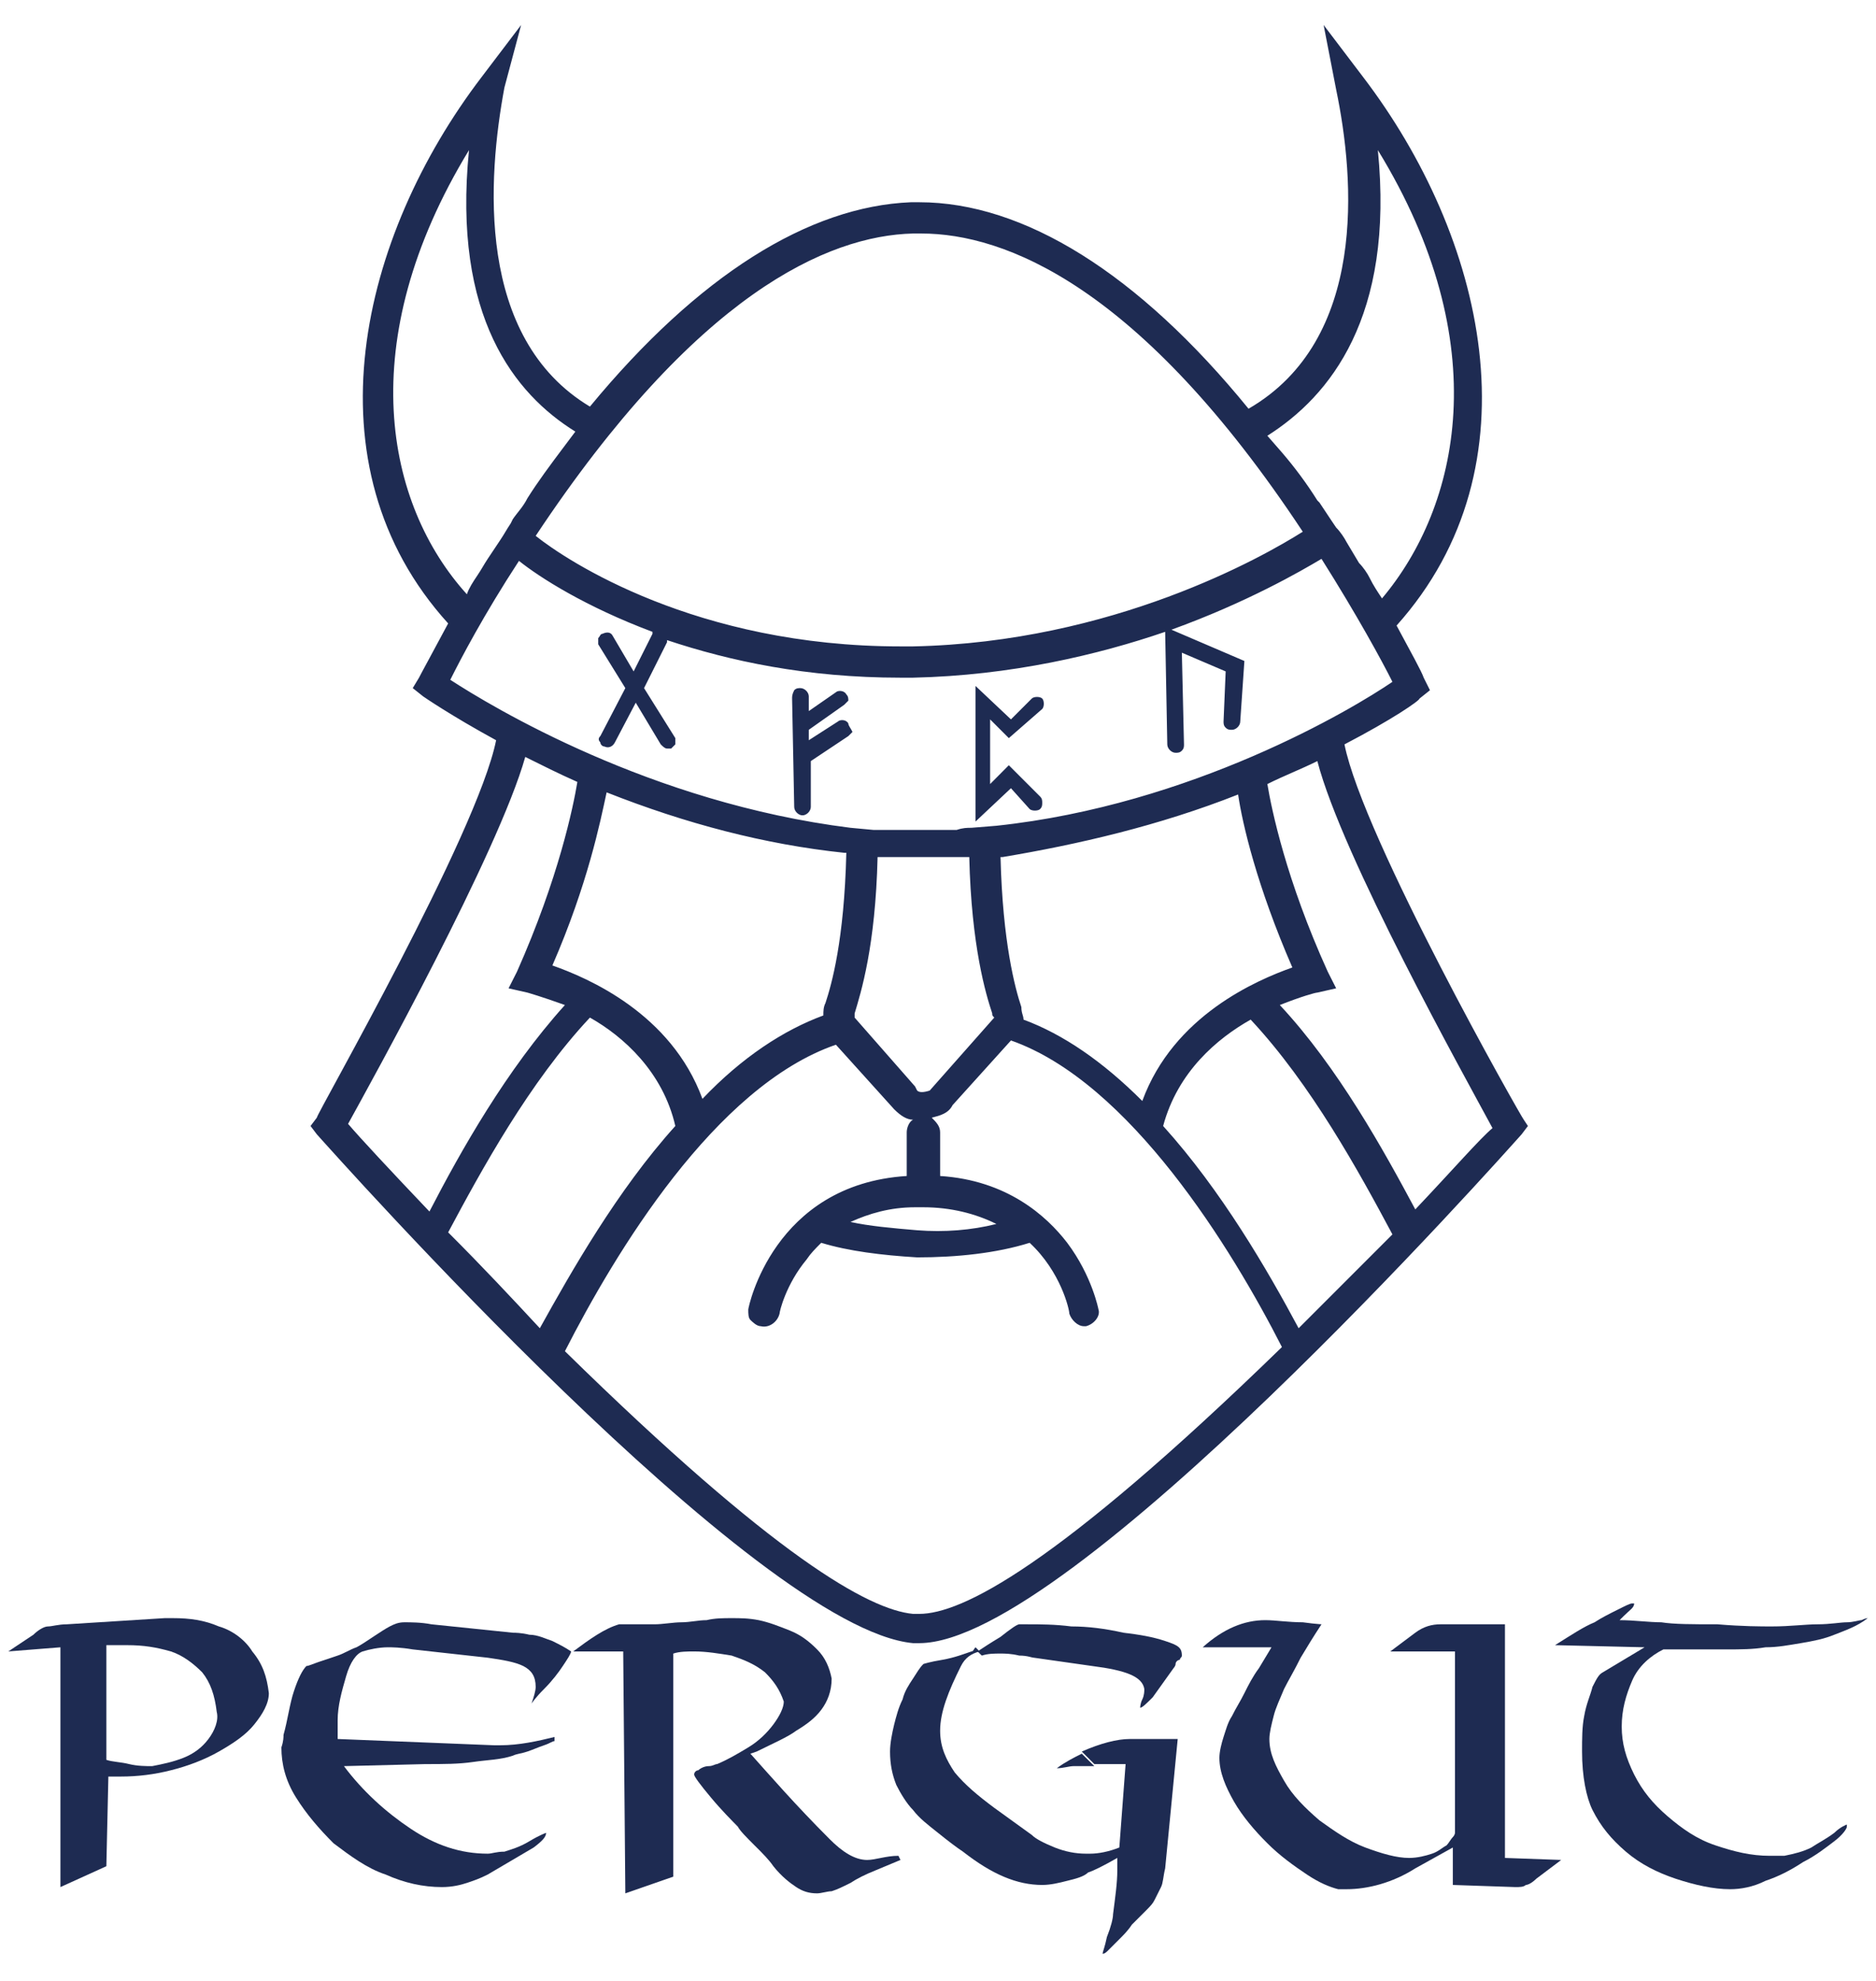 <?xml version="1.0" encoding="UTF-8"?>
<svg xmlns="http://www.w3.org/2000/svg" xmlns:xlink="http://www.w3.org/1999/xlink" width="90px" height="95px" viewBox="0 0 90 95" version="1.1">
<g id="surface1">
<path style=" stroke:none;fill-rule:nonzero;fill:rgb(11.765%,16.863%,32.157%);fill-opacity:1;" d="M 46.602 79.199 C 46.301 79.301 45.801 79.5 45.199 79.602 C 44.602 79.699 44.301 79.801 44.301 79.801 C 44.102 80 44 80.199 43.801 80.5 C 43.602 80.801 43.398 81.102 43.301 81.5 C 43.102 81.898 43 82.301 42.898 82.699 C 42.801 83.102 42.699 83.602 42.699 84 C 42.699 84.602 42.801 85.102 43 85.602 C 43.199 86 43.5 86.5 43.801 86.801 C 44.102 87.199 44.5 87.5 45 87.898 C 45.5 88.301 45.898 88.602 46.199 88.801 C 47.602 89.898 48.801 90.398 50 90.398 C 50.398 90.398 50.801 90.301 51.199 90.199 C 51.602 90.102 52 90 52.199 89.801 C 52.5 89.699 52.898 89.5 53.602 89.102 L 53.602 89.699 C 53.602 90.301 53.5 91 53.398 91.801 C 53.398 92 53.301 92.398 53.102 92.898 C 53 93.398 52.898 93.602 52.898 93.699 C 53 93.699 53.102 93.602 53.199 93.5 C 53.301 93.398 53.5 93.199 53.699 93 C 53.898 92.801 54.102 92.602 54.301 92.301 C 54.602 92 54.801 91.801 55 91.602 C 55.199 91.398 55.301 91.301 55.398 91.102 C 55.5 90.898 55.602 90.699 55.699 90.5 C 55.801 90.301 55.801 90 55.898 89.602 L 56.5 83.398 L 54.199 83.398 C 53.602 83.398 52.801 83.602 51.898 84 L 52.5 84.602 C 52.602 84.602 52.699 84.602 52.801 84.602 C 53 84.602 53.199 84.602 53.398 84.602 C 53.699 84.602 53.898 84.602 54 84.602 L 53.699 88.602 C 53.199 88.801 52.699 88.898 52.301 88.898 C 52.199 88.898 52.199 88.898 52.102 88.898 C 51.602 88.898 51.102 88.801 50.602 88.602 C 50.102 88.398 49.699 88.199 49.5 88 L 47.699 86.699 C 46.898 86.102 46.301 85.602 45.801 85 C 45.398 84.398 45.102 83.801 45.102 83 C 45.102 82.102 45.5 81.102 46.102 79.898 C 46.301 79.5 46.602 79.301 47 79.199 L 46.801 79 C 46.699 79.102 46.699 79.199 46.602 79.199 "/>
<path style=" stroke:none;fill-rule:nonzero;fill:rgb(11.765%,16.863%,32.157%);fill-opacity:1;" d="M 73.102 53.699 C 73 53.602 65.398 40.199 64.5 35.699 C 66.801 34.5 68.102 33.602 68.102 33.5 L 68.602 33.102 L 68.301 32.5 C 68.199 32.199 67.699 31.301 67 30 C 73.898 22.301 71.199 11.301 65.398 3.699 L 63.5 1.199 L 64.102 4.301 C 65 8.602 65.602 16.301 59.898 19.602 C 54.602 13.102 49.102 9.699 44.102 9.699 C 44 9.699 43.898 9.699 43.699 9.699 C 38.801 9.898 33.5 13.199 28.301 19.5 C 22.801 16.199 23.398 8.5 24.199 4.199 L 25 1.199 L 23.102 3.699 C 17.301 11.301 14.602 22.301 21.5 29.898 C 20.699 31.398 20.199 32.301 20.102 32.5 L 19.801 33 L 20.301 33.398 C 20.301 33.398 21.602 34.301 23.801 35.5 C 22.898 40 15.199 53.398 15.199 53.602 L 14.898 54 L 15.199 54.398 C 16.102 55.398 36.301 78.102 43.801 78.801 C 43.898 78.801 44 78.801 44.102 78.801 C 51.301 78.801 72.102 55.398 73 54.398 L 73.301 54 Z M 66.102 7.199 C 71.801 16.5 70 24.301 66.301 28.699 C 66.102 28.398 65.898 28.102 65.699 27.699 C 65.602 27.5 65.398 27.199 65.199 27 L 64.602 26 C 64.5 25.801 64.301 25.5 64.102 25.301 L 63.898 25 C 63.699 24.699 63.5 24.398 63.301 24.102 L 63.199 24 C 62.699 23.199 62.102 22.398 61.5 21.699 L 60.801 20.898 C 63.801 19 66.898 15.199 66.102 7.199 Z M 43.801 11.199 C 43.898 11.199 44.102 11.199 44.199 11.199 C 48.199 11.199 54.699 13.699 62.5 25.5 C 60.602 26.699 53.398 30.801 43.801 31 C 43.602 31 43.398 31 43.199 31 C 33.398 31 27.199 26.898 25.699 25.699 C 33.398 14.102 39.699 11.301 43.801 11.199 Z M 22.5 7.199 C 21.699 15.199 24.699 18.898 27.602 20.699 L 27 21.5 C 26.398 22.301 25.801 23.102 25.301 23.898 C 25.102 24.301 24.801 24.602 24.602 24.898 L 24.5 25.102 C 24.301 25.398 24.199 25.602 24 25.898 L 23.398 26.801 C 23.199 27.102 23.102 27.301 22.898 27.602 C 22.699 27.898 22.5 28.199 22.398 28.5 C 18.5 24.199 16.898 16.398 22.5 7.199 Z M 21.602 32.602 C 22.102 31.602 23.199 29.5 24.898 26.898 C 25.898 27.699 28.102 29.102 31.301 30.301 C 31.301 30.301 31.301 30.301 31.301 30.398 L 30.398 32.199 L 29.398 30.5 C 29.301 30.301 29.102 30.301 28.898 30.398 C 28.801 30.398 28.801 30.5 28.699 30.602 C 28.699 30.699 28.699 30.801 28.699 30.898 L 30 33 L 28.801 35.301 C 28.699 35.398 28.699 35.5 28.801 35.602 C 28.801 35.699 28.898 35.801 29 35.801 C 29.199 35.898 29.398 35.801 29.5 35.602 L 30.5 33.699 L 31.699 35.699 C 31.801 35.801 31.898 35.898 32 35.898 C 32.102 35.898 32.102 35.898 32.199 35.898 C 32.301 35.801 32.301 35.801 32.398 35.699 C 32.398 35.602 32.398 35.5 32.398 35.398 L 30.898 33 L 32 30.801 C 32 30.699 32 30.699 32 30.699 C 35 31.699 38.699 32.5 43.199 32.5 C 43.398 32.5 43.602 32.5 43.801 32.5 C 48.5 32.398 52.699 31.398 55.898 30.301 L 56 35.699 C 56 35.898 56.199 36.102 56.398 36.102 C 56.5 36.102 56.602 36.102 56.699 36 C 56.801 35.898 56.801 35.801 56.801 35.699 L 56.699 31.301 L 58.801 32.199 L 58.699 34.602 C 58.699 34.699 58.699 34.801 58.801 34.898 C 58.898 35 59 35 59.102 35 C 59.301 35 59.5 34.801 59.5 34.602 L 59.699 31.699 L 56.199 30.199 C 59.801 28.898 62.398 27.398 63.398 26.801 C 65.102 29.5 66.301 31.699 66.801 32.699 C 64.898 34 57.199 38.602 47.801 39.602 L 46.602 39.699 C 46.398 39.699 46.199 39.699 45.898 39.801 L 45.199 39.801 C 44.699 39.801 44.301 39.801 43.898 39.801 C 43.602 39.801 43.301 39.801 43 39.801 L 42.5 39.801 C 42.301 39.801 42.102 39.801 41.898 39.801 L 40.801 39.699 C 31.199 38.5 23.602 33.898 21.602 32.602 Z M 59.398 38.102 C 59.602 39.5 60.301 42.5 62 46.398 C 60.301 47 56.301 48.699 54.801 52.801 C 52.898 50.898 51 49.602 49.102 48.898 C 49.102 48.699 49 48.602 49 48.301 C 48.699 47.398 48.102 45.199 48 41.102 L 48.102 41.102 C 51.699 40.5 55.602 39.602 59.398 38.102 Z M 40.801 58.602 C 41.699 58.199 42.699 57.898 43.898 57.898 C 44 57.898 44.102 57.898 44.301 57.898 C 45.602 57.898 46.801 58.199 47.801 58.699 C 46.602 59 45.301 59.102 44 59 C 42.801 58.898 41.699 58.801 40.801 58.602 Z M 44 52.301 L 43.898 52.102 L 41 48.801 C 41 48.699 41 48.699 41 48.602 C 41.301 47.602 42 45.398 42.102 41.102 C 42.199 41.102 42.301 41.102 42.398 41.102 L 43 41.102 C 43 41.102 43.102 41.102 43.199 41.102 L 43.301 41.102 C 43.5 41.102 43.699 41.102 43.898 41.102 L 44.602 41.102 C 44.898 41.102 45.199 41.102 45.602 41.102 L 46.301 41.102 C 46.398 41.102 46.398 41.102 46.5 41.102 C 46.602 45.398 47.301 47.699 47.602 48.602 C 47.602 48.699 47.602 48.699 47.699 48.801 L 44.602 52.301 C 44.301 52.398 44.102 52.398 44 52.301 Z M 40.602 40.898 C 40.5 45.102 39.898 47.199 39.602 48.102 C 39.5 48.301 39.5 48.5 39.5 48.699 C 37.602 49.398 35.602 50.699 33.699 52.699 C 32.199 48.602 28.199 46.898 26.5 46.301 C 28.199 42.398 28.801 39.398 29.102 38 C 32.898 39.5 36.699 40.5 40.5 40.898 Z M 16.699 53.898 C 17.801 51.898 23.898 40.898 25.199 36.301 C 26 36.699 26.801 37.102 27.699 37.5 C 27.5 38.699 26.801 42.102 24.801 46.602 L 24.398 47.398 L 25.301 47.602 C 25.301 47.602 26 47.801 27.102 48.199 C 24.301 51.301 22.102 55.199 20.602 58.102 C 18.699 56.102 17.301 54.602 16.699 53.898 Z M 21.5 59.102 C 23.102 56.102 25.398 51.898 28.301 48.801 C 29.898 49.699 31.801 51.398 32.398 54 C 29.602 57.102 27.398 61 25.898 63.699 C 24.602 62.301 23.102 60.699 21.5 59.102 Z M 44.102 77.398 C 44 77.398 43.898 77.398 43.801 77.398 C 41.699 77.199 37.199 74.699 27.102 64.801 C 29.5 60.102 34.301 52.102 40.102 50.102 L 42.898 53.199 C 43.199 53.5 43.5 53.699 43.801 53.699 C 43.801 53.699 43.898 53.699 43.898 53.699 C 43.898 53.699 43.801 53.699 43.801 53.699 C 43.602 53.801 43.5 54.102 43.5 54.301 L 43.5 56.398 C 37.102 56.801 35.898 62.699 35.898 62.801 C 35.898 63 35.898 63.199 36 63.301 C 36.102 63.398 36.301 63.602 36.5 63.602 C 36.898 63.699 37.301 63.398 37.398 63 C 37.398 62.898 37.699 61.602 38.699 60.398 C 38.898 60.102 39.102 59.898 39.398 59.602 C 40.699 60 42.301 60.199 44 60.301 C 45.898 60.301 47.801 60.102 49.398 59.602 C 50.898 61 51.301 62.801 51.301 63 C 51.398 63.301 51.699 63.602 52 63.602 C 52 63.602 52.102 63.602 52.102 63.602 C 52.5 63.5 52.801 63.102 52.699 62.801 C 52.699 62.801 52.398 61.199 51.199 59.602 C 50.199 58.301 48.301 56.602 45.102 56.398 L 45.102 54.301 C 45.102 54 44.898 53.801 44.699 53.602 C 45.102 53.5 45.5 53.398 45.699 53 L 48.5 49.898 C 54.199 51.898 59.102 59.898 61.5 64.602 C 50.602 75.199 46.102 77.398 44.102 77.398 Z M 62.301 63.699 C 60.801 60.898 58.602 57.102 55.801 54 C 56.5 51.398 58.398 49.801 60 48.898 C 62.898 52 65.199 56.199 66.801 59.199 C 65.301 60.699 63.801 62.199 62.301 63.699 Z M 67.898 58 C 66.398 55.199 64.199 51.199 61.398 48.199 C 62.398 47.801 63.102 47.602 63.199 47.602 L 64.102 47.398 L 63.699 46.602 C 61.699 42.199 61 38.801 60.801 37.602 C 61.602 37.199 62.398 36.898 63.199 36.5 C 64.398 41.102 70.199 51.5 71.602 54.102 C 71 54.602 69.699 56.102 67.898 58 Z M 40.699 34.699 C 40.602 34.5 40.301 34.5 40.199 34.602 L 38.801 35.5 L 38.801 35 L 40.5 33.801 C 40.602 33.699 40.602 33.699 40.699 33.602 C 40.699 33.5 40.699 33.398 40.602 33.301 C 40.5 33.102 40.199 33.102 40.102 33.199 L 38.801 34.102 L 38.801 33.398 C 38.801 33.199 38.602 33 38.398 33 C 38.301 33 38.199 33 38.102 33.102 C 38 33.301 38 33.398 38 33.5 L 38.102 38.699 C 38.102 38.898 38.301 39.102 38.5 39.102 C 38.699 39.102 38.898 38.898 38.898 38.699 L 38.898 36.5 L 40.699 35.301 C 40.801 35.199 40.801 35.199 40.898 35.102 C 40.801 34.898 40.699 34.801 40.699 34.699 Z M 49.398 38.801 C 49.5 38.898 49.801 38.898 49.898 38.801 C 50 38.699 50 38.602 50 38.5 C 50 38.398 50 38.301 49.898 38.199 L 48.398 36.699 L 47.5 37.602 L 47.5 34.5 L 48.398 35.398 L 50 34 C 50.102 33.898 50.102 33.602 50 33.5 C 49.898 33.398 49.602 33.398 49.5 33.5 L 48.5 34.5 L 46.801 32.898 L 46.801 39.398 L 48.5 37.801 Z M 49.398 38.801 "/>
<path style=" stroke:none;fill-rule:nonzero;fill:rgb(11.765%,16.863%,32.157%);fill-opacity:1;" d="M 10.5 78 C 9.801 77.699 9.102 77.602 8.301 77.602 C 8.102 77.602 8 77.602 7.898 77.602 L 3.199 77.898 C 2.801 77.898 2.5 78 2.301 78 C 2.102 78 1.801 78.199 1.602 78.398 L 0.398 79.199 L 2.898 79 L 2.898 90.5 L 5.102 89.5 L 5.199 85.199 L 5.801 85.199 C 6.602 85.199 7.398 85.102 8.199 84.898 C 9 84.699 9.801 84.398 10.5 84 C 11.199 83.602 11.801 83.199 12.199 82.699 C 12.602 82.199 12.898 81.699 12.898 81.199 C 12.801 80.398 12.602 79.801 12.102 79.199 C 11.801 78.699 11.199 78.199 10.5 78 M 10 83.398 C 9.699 83.801 9.301 84.102 8.801 84.301 C 8.301 84.5 7.801 84.602 7.301 84.699 C 7 84.699 6.602 84.699 6.199 84.602 C 5.801 84.5 5.398 84.5 5.102 84.398 L 5.102 78.898 L 6.102 78.898 C 6.898 78.898 7.5 79 8.199 79.199 C 8.801 79.398 9.301 79.801 9.699 80.199 C 10.102 80.699 10.301 81.301 10.398 82.102 C 10.5 82.5 10.301 83 10 83.398 "/>
<path style=" stroke:none;fill-rule:nonzero;fill:rgb(11.765%,16.863%,32.157%);fill-opacity:1;" d="M 26.5 78.699 C 26.199 78.602 25.801 78.398 25.398 78.398 C 25 78.301 24.699 78.301 24.602 78.301 L 20.699 77.898 C 20.199 77.801 19.699 77.801 19.398 77.801 C 19.102 77.801 18.898 77.898 18.699 78 C 18.5 78.102 18.199 78.301 17.898 78.5 C 17.602 78.699 17.301 78.898 17.102 79 C 16.801 79.102 16.5 79.301 16.199 79.398 C 15.898 79.5 15.602 79.602 15.301 79.699 C 15 79.801 14.801 79.898 14.699 79.898 C 14.5 80.102 14.301 80.5 14.102 81.102 C 13.898 81.699 13.801 82.5 13.602 83.199 C 13.602 83.301 13.602 83.5 13.5 83.801 C 13.5 84.602 13.699 85.398 14.199 86.199 C 14.699 87 15.301 87.699 16 88.398 C 16.801 89 17.602 89.602 18.5 89.898 C 19.398 90.301 20.301 90.5 21.199 90.5 C 21.699 90.5 22.102 90.398 22.398 90.301 C 22.699 90.199 23 90.102 23.398 89.898 L 25.602 88.602 C 26 88.301 26.199 88.102 26.199 87.898 C 26.199 87.898 25.898 88 25.398 88.301 C 24.898 88.602 24.5 88.699 24.199 88.801 C 23.801 88.801 23.602 88.898 23.398 88.898 C 22.102 88.898 20.898 88.5 19.699 87.699 C 18.5 86.898 17.398 85.898 16.5 84.699 L 20.398 84.602 C 21.301 84.602 22 84.602 22.699 84.5 C 23.398 84.398 24 84.398 24.602 84.199 C 24.801 84.102 25 84.102 25.301 84 C 25.602 83.898 25.801 83.801 26.102 83.699 C 26.398 83.602 26.5 83.5 26.602 83.5 L 26.602 83.301 C 25.801 83.5 24.898 83.699 24 83.699 C 23.898 83.699 23.801 83.699 23.699 83.699 L 16.199 83.398 L 16.199 82.5 C 16.199 81.801 16.398 81.102 16.602 80.398 C 16.801 79.699 17.102 79.301 17.398 79.199 C 17.699 79.102 18.199 79 18.602 79 C 18.801 79 19.199 79 19.801 79.102 L 23.398 79.5 C 24.102 79.602 24.699 79.699 25.102 79.898 C 25.5 80.102 25.699 80.398 25.699 80.898 C 25.699 81.102 25.602 81.398 25.5 81.699 C 25.5 81.699 25.699 81.398 26.102 81 C 26.5 80.602 26.801 80.199 27 79.898 C 27.199 79.602 27.398 79.301 27.398 79.199 C 27.102 79 26.898 78.898 26.5 78.699 "/>
<path style=" stroke:none;fill-rule:nonzero;fill:rgb(11.765%,16.863%,32.157%);fill-opacity:1;" d="M 41.602 89.199 C 41 89.199 40.398 88.801 39.801 88.199 C 38.102 86.5 36.898 85.102 36 84.102 L 36.301 84 C 37.102 83.602 37.801 83.301 38.199 83 C 38.699 82.699 39.102 82.398 39.398 82 C 39.699 81.602 39.898 81.102 39.898 80.5 C 39.801 80 39.602 79.5 39.199 79.102 C 38.801 78.699 38.398 78.398 37.898 78.199 C 37.398 78 36.898 77.801 36.398 77.699 C 35.898 77.602 35.5 77.602 35.102 77.602 C 34.699 77.602 34.301 77.602 33.898 77.699 C 33.5 77.699 33.102 77.801 32.699 77.801 C 32.301 77.801 31.801 77.898 31.398 77.898 L 29.699 77.898 C 29 78.102 28.301 78.602 27.5 79.199 L 29.898 79.199 L 30 90.801 L 32.301 90 L 32.301 79.301 C 32.602 79.199 33 79.199 33.301 79.199 C 33.898 79.199 34.5 79.301 35.102 79.398 C 35.699 79.602 36.199 79.801 36.699 80.199 C 37.102 80.602 37.398 81 37.602 81.602 C 37.602 81.898 37.398 82.301 37.102 82.699 C 36.801 83.102 36.398 83.5 35.898 83.801 C 35.398 84.102 34.898 84.398 34.398 84.602 C 34.301 84.602 34.199 84.699 34 84.699 C 33.801 84.699 33.602 84.801 33.5 84.898 C 33.398 84.898 33.301 85 33.301 85.102 C 33.301 85.199 33.602 85.602 34.102 86.199 C 34.602 86.801 35.102 87.301 35.398 87.602 C 35.5 87.801 35.801 88.102 36.199 88.5 C 36.602 88.898 36.898 89.199 37.102 89.5 C 37.5 90 37.898 90.301 38.199 90.5 C 38.5 90.699 38.801 90.801 39.199 90.801 C 39.398 90.801 39.699 90.699 39.898 90.699 C 40.199 90.602 40.398 90.5 40.801 90.301 C 41.102 90.102 41.5 89.898 42 89.699 L 43.199 89.199 L 43.102 89 C 42.5 89 42 89.199 41.602 89.199 "/>
<path style=" stroke:none;fill-rule:nonzero;fill:rgb(11.765%,16.863%,32.157%);fill-opacity:1;" d="M 51.5 84.699 C 51.699 84.699 52 84.699 52.199 84.699 C 52.301 84.699 52.398 84.699 52.5 84.699 L 51.898 84.102 C 51.5 84.301 51.102 84.5 50.699 84.801 C 51 84.801 51.301 84.699 51.5 84.699 "/>
<path style=" stroke:none;fill-rule:nonzero;fill:rgb(11.765%,16.863%,32.157%);fill-opacity:1;" d="M 72.199 77.898 L 69.102 77.898 C 68.699 77.898 68.301 78 67.898 78.301 L 66.699 79.199 L 69.801 79.199 L 69.801 87.898 C 69.801 87.898 69.801 88 69.699 88.102 C 69.602 88.199 69.5 88.398 69.398 88.5 C 69.199 88.602 69 88.801 68.699 88.898 C 68.398 89 68 89.102 67.602 89.102 C 67 89.102 66.301 88.898 65.5 88.602 C 64.699 88.301 64 87.801 63.301 87.301 C 62.602 86.699 62 86.102 61.602 85.398 C 61.199 84.699 60.898 84.102 60.898 83.398 C 60.898 83.102 61 82.699 61.102 82.301 C 61.199 81.898 61.398 81.5 61.602 81 C 61.801 80.602 62.102 80.102 62.398 79.5 C 62.699 79 63 78.5 63.398 77.898 C 63.5 77.898 63.199 77.898 62.5 77.801 C 61.801 77.801 61.199 77.699 60.699 77.699 C 59.699 77.699 58.699 78.102 57.699 79 L 61 79 L 60.398 80 C 60.102 80.398 59.898 80.801 59.699 81.199 C 59.5 81.602 59.301 81.898 59.102 82.301 C 58.898 82.602 58.801 83 58.699 83.301 C 58.602 83.602 58.5 84 58.5 84.301 C 58.5 85 58.801 85.699 59.199 86.398 C 59.602 87.102 60.199 87.801 60.801 88.398 C 61.398 89 62.102 89.5 62.699 89.898 C 63.301 90.301 63.801 90.5 64.199 90.602 L 64.602 90.602 C 65.602 90.602 66.801 90.301 67.898 89.602 L 69.699 88.602 L 69.699 90.398 L 72.699 90.5 C 72.898 90.5 73.102 90.5 73.199 90.398 C 73.301 90.398 73.5 90.301 73.699 90.102 L 74.898 89.199 L 72.199 89.102 Z M 72.199 77.898 "/>
<path style=" stroke:none;fill-rule:nonzero;fill:rgb(11.765%,16.863%,32.157%);fill-opacity:1;" d="M 88 87.898 C 87.602 88.199 87.199 88.398 86.898 88.602 C 86.5 88.801 86.102 88.898 85.602 89 C 85.301 89 85 89 84.898 89 C 84 89 83.199 88.801 82.301 88.5 C 81.398 88.199 80.699 87.699 80 87.102 C 79.301 86.5 78.801 85.898 78.398 85.102 C 78 84.301 77.801 83.602 77.801 82.801 C 77.801 82 78 81.301 78.301 80.602 C 78.602 79.898 79.199 79.398 79.801 79.102 L 82.801 79.102 C 83.5 79.102 84.102 79.102 84.699 79 C 85.301 79 85.801 78.898 86.398 78.801 C 87 78.699 87.5 78.602 88 78.398 C 88.5 78.199 89.102 78 89.602 77.602 C 89.602 77.602 89.5 77.602 89.301 77.699 C 89.199 77.699 88.898 77.801 88.602 77.801 C 88.301 77.801 87.801 77.898 87.199 77.898 C 86.602 77.898 85.898 78 85 78 C 84.5 78 83.602 78 82.398 77.898 C 81.199 77.898 80.301 77.898 79.699 77.801 C 79.102 77.801 78.398 77.699 77.699 77.699 L 77.898 77.5 C 78.199 77.199 78.398 77.102 78.398 76.898 C 78.398 76.898 78.398 76.898 78.301 76.898 C 78.199 76.898 78 77 77.602 77.199 C 77.199 77.398 76.801 77.602 76.5 77.801 C 76 78 75.398 78.398 74.602 78.898 L 78.898 79 L 76.898 80.199 C 76.699 80.301 76.602 80.5 76.398 80.898 C 76.301 81.301 76.102 81.699 76 82.301 C 75.898 82.801 75.898 83.398 75.898 84 C 75.898 85.199 76.102 86.199 76.398 86.801 C 76.801 87.602 77.301 88.199 78 88.801 C 78.699 89.398 79.5 89.801 80.398 90.102 C 81.301 90.398 82.199 90.602 83 90.602 C 83.5 90.602 84.102 90.5 84.699 90.199 C 85.301 90 85.898 89.699 86.5 89.301 C 87.102 89 87.602 88.602 88 88.301 C 88.398 88 88.602 87.699 88.602 87.602 C 88.602 87.602 88.602 87.602 88.602 87.5 C 88.602 87.5 88.301 87.602 88 87.898 "/>
<path style=" stroke:none;fill-rule:nonzero;fill:rgb(11.765%,16.863%,32.157%);fill-opacity:1;" d="M 55.898 78.699 C 55.301 78.5 54.699 78.398 53.898 78.301 C 53 78.102 52.199 78 51.398 78 C 50.602 77.898 49.898 77.898 49.301 77.898 C 49.199 77.898 49.199 77.898 49.102 77.898 C 49 77.898 49 77.898 48.898 77.898 C 48.801 77.898 48.5 78.102 48 78.5 C 47.5 78.801 47.199 79 46.898 79.199 L 47.102 79.398 C 47.398 79.301 47.699 79.301 48 79.301 C 48.199 79.301 48.5 79.301 48.898 79.398 C 49.301 79.398 49.5 79.5 49.602 79.5 L 52.398 79.898 C 54 80.102 54.801 80.398 54.898 81 C 54.898 81.102 54.898 81.301 54.801 81.5 C 54.699 81.699 54.699 81.898 54.699 81.898 C 54.801 81.898 55 81.699 55.301 81.398 L 56.301 80 C 56.301 80 56.398 79.898 56.398 79.801 C 56.398 79.699 56.5 79.602 56.602 79.602 C 56.602 79.5 56.699 79.5 56.699 79.398 C 56.699 79 56.5 78.898 55.898 78.699 "/>
</g>
</svg>
